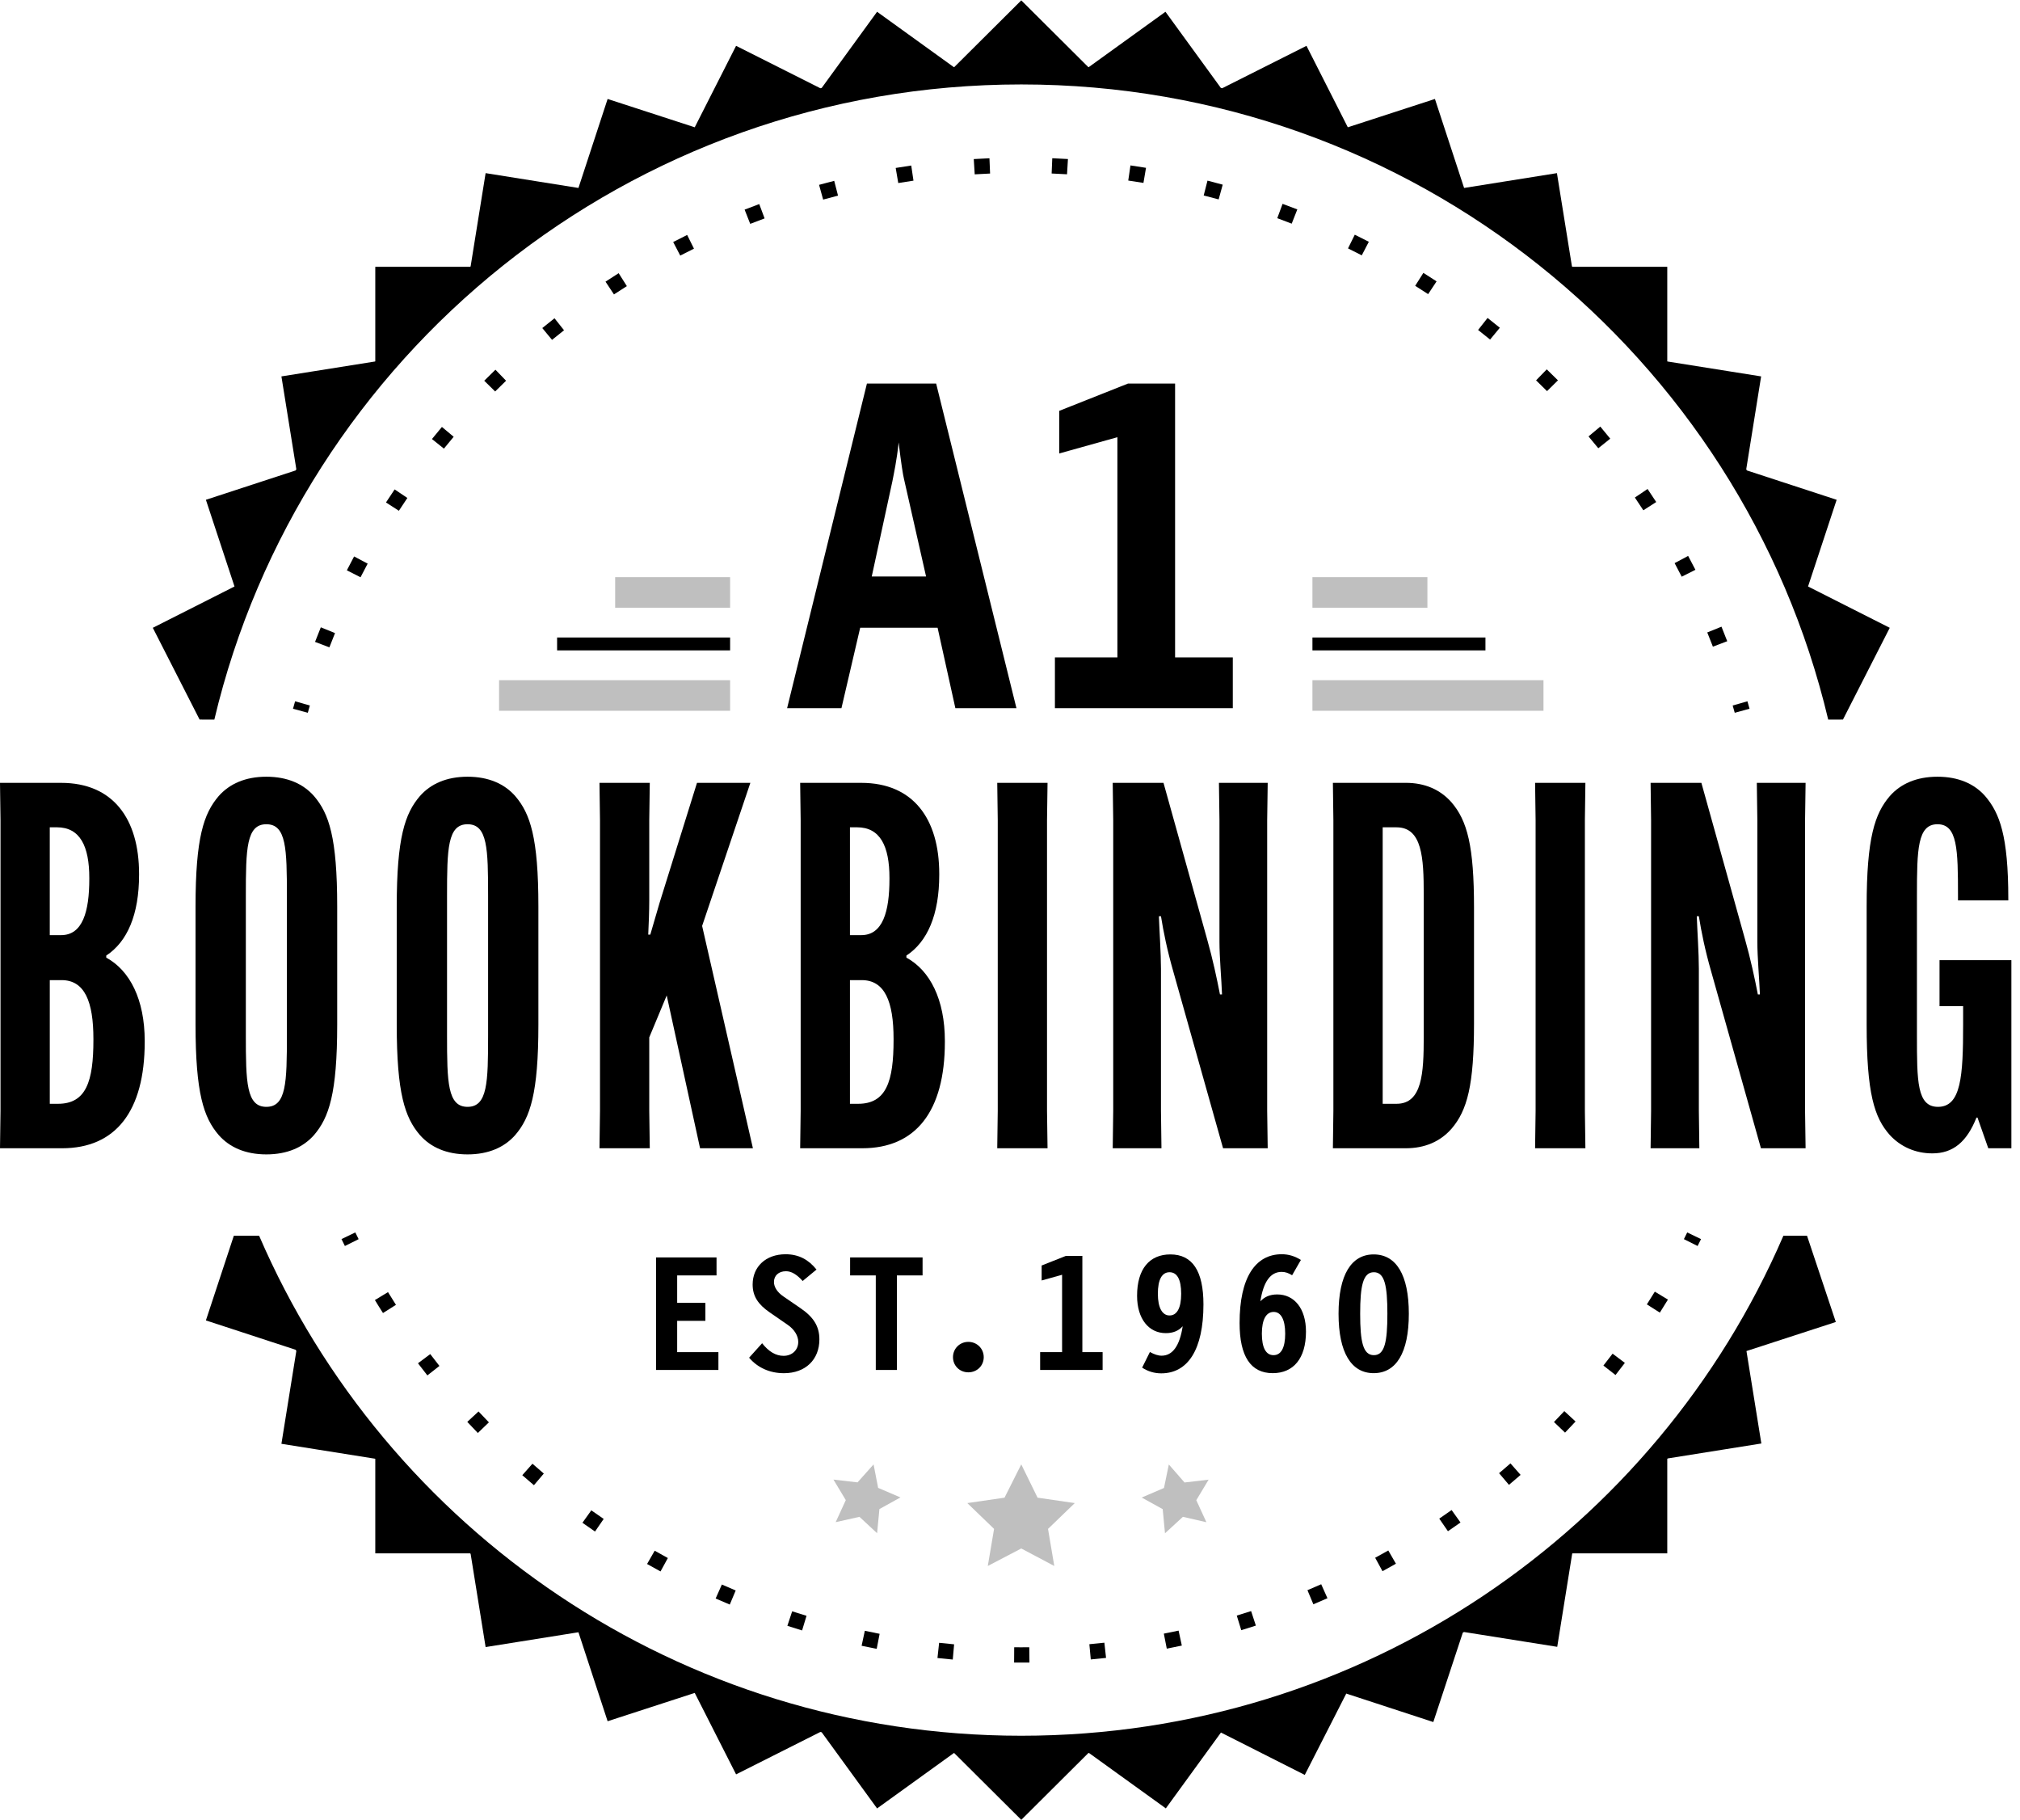 <svg xmlns="http://www.w3.org/2000/svg" width="111" height="100" viewBox="0 0 111 100" fill="none"><g clip-path="url(#clip0_80_14868)"><path d="M84.815 37.369H72.119V39.049H84.815V37.369Z" fill="black" fill-opacity="0.25"></path><path d="M81.626 35.023H72.119V35.732H81.626V35.023Z" fill="black"></path><path d="M78.437 31.708H72.119V33.388H78.437V31.708Z" fill="black" fill-opacity="0.25"></path><path d="M40.12 37.369H27.424V39.049H40.12V37.369Z" fill="black" fill-opacity="0.25"></path><path d="M40.12 35.023H30.613V35.732H40.12V35.023Z" fill="black"></path><path d="M40.12 31.708H33.803V33.388H40.12V31.708Z" fill="black" fill-opacity="0.25"></path><path d="M57.589 83.996L59.06 82.578L57.015 82.281L56.119 80.451L55.199 82.281L53.154 82.578L54.625 83.996L54.28 86.033L56.119 85.072L57.933 86.033L57.589 83.996Z" fill="black" fill-opacity="0.25"></path><path d="M36.051 69.081H39.374V70.07H37.211V71.577H38.761V72.565H37.211V74.285H39.477V75.264H36.051V69.082V69.081Z" fill="black"></path><path d="M41.878 73.795C42.241 74.257 42.631 74.488 43.057 74.488C43.531 74.488 43.864 74.164 43.864 73.721C43.864 73.389 43.651 73.037 43.289 72.788L42.287 72.095C41.656 71.66 41.358 71.207 41.358 70.57C41.358 69.591 42.082 68.907 43.169 68.907C43.892 68.907 44.431 69.204 44.868 69.748L44.107 70.376C43.782 70.016 43.493 69.84 43.188 69.84C42.779 69.84 42.529 70.09 42.529 70.432C42.529 70.709 42.715 70.995 43.038 71.218L43.968 71.856C44.691 72.345 45.026 72.853 45.026 73.584C45.026 74.693 44.265 75.442 43.077 75.442C42.305 75.442 41.637 75.146 41.164 74.591L41.878 73.797V73.795Z" fill="black"></path><path d="M48.125 70.07H46.714V69.081H50.696V70.07H49.285V75.264H48.125V70.07Z" fill="black"></path><path d="M53.211 73.721C53.685 73.721 54.057 74.09 54.057 74.562C54.057 75.034 53.685 75.394 53.211 75.394C52.737 75.394 52.367 75.032 52.367 74.562C52.367 74.092 52.738 73.721 53.211 73.721Z" fill="black"></path><path d="M57.156 74.285H58.362V70.034L57.239 70.348V69.525L58.566 68.999H59.476V74.285H60.589V75.264H57.156V74.285Z" fill="black"></path><path d="M64.061 73.241C63.133 73.241 62.483 72.465 62.483 71.189C62.483 69.71 63.17 68.916 64.311 68.916C65.527 68.916 66.13 69.831 66.13 71.661C66.13 74.156 65.268 75.45 63.81 75.45C63.439 75.45 63.086 75.349 62.761 75.136L63.188 74.277C63.42 74.406 63.634 74.48 63.83 74.48C64.433 74.48 64.823 73.944 64.99 72.863C64.758 73.122 64.45 73.241 64.061 73.241ZM63.625 71.078C63.625 71.863 63.876 72.27 64.266 72.27C64.674 72.27 64.906 71.863 64.906 71.078C64.906 70.292 64.683 69.895 64.266 69.895C63.848 69.895 63.625 70.301 63.625 71.078Z" fill="black"></path><path d="M70.186 71.115C71.115 71.115 71.764 71.882 71.764 73.157C71.764 74.627 71.078 75.44 69.935 75.44C68.728 75.44 68.116 74.515 68.116 72.686C68.116 70.191 68.979 68.906 70.436 68.906C70.817 68.906 71.16 69.017 71.485 69.22L71.002 70.061C70.808 69.941 70.632 69.876 70.427 69.876C69.814 69.876 69.425 70.413 69.258 71.494C69.471 71.263 69.759 71.115 70.186 71.115ZM70.622 73.269C70.622 72.482 70.381 72.076 69.991 72.076C69.583 72.076 69.34 72.482 69.34 73.269C69.34 74.045 69.563 74.451 69.981 74.451C70.398 74.451 70.622 74.045 70.622 73.269Z" fill="black"></path><path d="M75.484 75.44C74.259 75.44 73.554 74.322 73.554 72.177C73.554 70.033 74.259 68.916 75.484 68.916C76.72 68.916 77.416 70.034 77.416 72.177C77.416 74.321 76.72 75.44 75.484 75.44ZM76.237 72.177C76.237 70.634 76.088 69.895 75.495 69.895C74.9 69.895 74.742 70.634 74.742 72.177C74.742 73.721 74.9 74.451 75.495 74.451C76.088 74.451 76.237 73.721 76.237 72.177Z" fill="black"></path><path d="M43.252 38.906L47.638 21.073H51.442L55.854 38.906H52.498L51.521 34.487H47.268L46.238 38.906H43.252ZM50.888 31.672L49.673 26.306C49.62 26.096 49.514 25.439 49.382 24.307C49.276 25.307 49.118 26.017 49.038 26.438L47.903 31.672L50.888 31.672Z" fill="black"></path><path d="M57.968 36.117H61.402V24.019L58.205 24.913V22.572L61.983 21.073H64.572V36.117H67.743V38.905H57.968V36.117Z" fill="black"></path><path d="M48.324 82.907L49.479 82.267L48.254 81.742L48.003 80.453L47.122 81.44L45.798 81.286L46.477 82.414L45.921 83.626L47.228 83.333L48.197 84.233L48.324 82.907Z" fill="black" fill-opacity="0.25"></path><path d="M65.737 82.419L66.414 81.291L65.091 81.446L64.228 80.457L63.961 81.748L62.737 82.273L63.891 82.911L64.017 84.237L65.001 83.333L66.292 83.629L65.737 82.419Z" fill="black" fill-opacity="0.25"></path><path d="M97.998 67.891C91.026 84.047 74.9 95.36 56.119 95.36C37.338 95.36 21.211 84.046 14.239 67.891H12.849L11.314 72.542L16.244 74.155C16.257 74.176 16.27 74.197 16.284 74.219L15.464 79.321L20.609 80.14C20.614 80.145 20.618 80.15 20.622 80.154V85.341H25.832C25.841 85.35 25.851 85.357 25.861 85.366L26.685 90.488L31.786 89.674L33.389 94.563L38.176 93.007L40.448 97.482L45.079 95.152C45.103 95.158 45.128 95.163 45.152 95.169L48.196 99.353L52.416 96.31C52.422 96.31 52.428 96.311 52.435 96.312L56.12 99.98L59.804 96.312C59.817 96.311 59.829 96.309 59.842 96.308L64.063 99.35L67.092 95.184L71.698 97.512L73.978 93.043L78.761 94.607L80.381 89.699C80.403 89.687 80.424 89.673 80.445 89.66L85.57 90.475L86.393 85.353C86.398 85.349 86.403 85.345 86.407 85.34H91.617V80.153C91.626 80.144 91.633 80.134 91.642 80.125L96.787 79.304L95.969 74.225L100.879 72.629L99.297 67.891" fill="black"></path><path d="M56.119 4.639C77.663 4.639 95.715 19.528 100.461 39.534L101.271 39.532L103.843 34.491L99.353 32.221L100.925 27.458L95.995 25.846C95.983 25.825 95.969 25.803 95.956 25.782L96.775 20.679L91.63 19.86C91.626 19.855 91.621 19.85 91.617 19.846V14.659H86.407C86.398 14.651 86.388 14.643 86.379 14.635L85.554 9.512L80.453 10.326L78.85 5.437L74.063 6.993L71.792 2.518L67.16 4.848C67.136 4.843 67.112 4.837 67.087 4.831L64.043 0.647L59.824 3.69C59.817 3.69 59.811 3.689 59.804 3.688L56.12 0.02L52.435 3.688C52.428 3.688 52.422 3.689 52.416 3.69L48.196 0.647L45.152 4.831C45.128 4.837 45.103 4.843 45.079 4.848L40.448 2.518L38.176 6.993L33.389 5.437L31.786 10.326L26.685 9.512L25.861 14.635C25.852 14.643 25.841 14.651 25.832 14.659H20.622V19.846C20.618 19.851 20.614 19.856 20.61 19.86L15.464 20.679L16.284 25.782C16.271 25.803 16.258 25.824 16.244 25.846L11.314 27.458L12.886 32.221L8.397 34.491L10.968 39.532L11.778 39.534C16.523 19.528 34.575 4.639 56.119 4.639Z" fill="black"></path><path d="M0 63.084L0.028 61.035V45.059L0 43.009H3.356C6.205 43.009 7.642 44.974 7.642 48.007V48.062C7.642 50.252 6.994 51.74 5.838 52.498V52.611C7.134 53.314 7.952 54.913 7.952 57.188V57.244C7.952 61.063 6.345 63.084 3.412 63.084H0ZM2.735 51.376H3.356C4.541 51.376 4.907 50.085 4.907 48.287V48.231C4.907 46.49 4.399 45.451 3.13 45.451H2.735V51.376ZM3.187 60.641C4.737 60.641 5.133 59.407 5.133 57.133V57.076C5.133 55.027 4.654 53.847 3.384 53.847H2.736V60.642H3.188L3.187 60.641Z" fill="black"></path><path d="M12.014 62.354C11.197 61.4 10.745 60.08 10.745 56.289V49.803C10.745 46.013 11.197 44.694 12.014 43.739C12.607 43.064 13.481 42.672 14.637 42.672C15.793 42.672 16.668 43.064 17.259 43.739C18.076 44.693 18.529 46.012 18.529 49.803V56.289C18.529 60.079 18.076 61.399 17.259 62.354C16.667 63.028 15.793 63.421 14.637 63.421C13.481 63.421 12.606 63.028 12.014 62.354ZM13.509 56.879C13.509 59.462 13.537 60.809 14.637 60.809C15.736 60.809 15.765 59.461 15.765 56.879V49.214C15.765 46.63 15.736 45.283 14.637 45.283C13.537 45.283 13.509 46.631 13.509 49.214V56.879Z" fill="black"></path><path d="M23.071 62.354C22.253 61.4 21.801 60.08 21.801 56.289V49.803C21.801 46.013 22.253 44.694 23.071 43.739C23.663 43.064 24.537 42.672 25.693 42.672C26.849 42.672 27.724 43.064 28.315 43.739C29.133 44.693 29.585 46.012 29.585 49.803V56.289C29.585 60.079 29.133 61.399 28.315 62.354C27.723 63.028 26.849 63.421 25.693 63.421C24.537 63.421 23.662 63.028 23.071 62.354ZM24.565 56.879C24.565 59.462 24.593 60.809 25.693 60.809C26.792 60.809 26.821 59.461 26.821 56.879V49.214C26.821 46.63 26.792 45.283 25.693 45.283C24.593 45.283 24.565 46.631 24.565 49.214V56.879Z" fill="black"></path><path d="M41.233 43.008L38.582 50.87L41.373 63.084H38.469L36.636 54.689L35.677 56.992V61.035L35.706 63.084H32.942L32.97 61.035V45.059L32.942 43.009H35.706L35.677 45.059V49.467C35.677 50.029 35.648 50.815 35.621 51.348H35.734L36.242 49.607L38.3 43.009H41.234L41.233 43.008Z" fill="black"></path><path d="M43.969 63.084L43.997 61.035V45.059L43.969 43.009H47.325C50.174 43.009 51.612 44.974 51.612 48.007V48.062C51.612 50.252 50.963 51.74 49.807 52.498V52.611C51.104 53.314 51.921 54.913 51.921 57.188V57.244C51.921 61.063 50.314 63.084 47.381 63.084H43.969ZM46.705 51.376H47.325C48.51 51.376 48.876 50.085 48.876 48.287V48.231C48.876 46.49 48.368 45.451 47.099 45.451H46.705V51.376ZM47.155 60.641C48.706 60.641 49.102 59.407 49.102 57.133V57.076C49.102 55.027 48.622 53.847 47.352 53.847H46.705V60.642H47.156L47.155 60.641Z" fill="black"></path><path d="M57.563 43.008L57.534 45.058V61.034L57.563 63.083H54.799L54.827 61.034V45.058L54.799 43.008H57.563Z" fill="black"></path><path d="M61.172 61.035V45.059L61.144 43.009H63.935L66.332 51.601C66.642 52.697 66.868 53.763 67.038 54.633H67.151C67.122 53.819 67.01 52.611 67.01 51.741V45.059L66.981 43.009H69.661L69.632 45.059V61.035L69.661 63.084H67.208L64.472 53.369C64.134 52.19 63.936 51.207 63.796 50.337H63.682C63.71 51.152 63.796 52.36 63.796 53.229V61.035L63.823 63.084H61.145L61.172 61.035Z" fill="black"></path><path d="M77.247 43.008C78.291 43.008 79.137 43.374 79.757 44.075C80.631 45.086 80.998 46.49 80.998 49.859V56.233C80.998 59.602 80.631 61.006 79.757 62.017C79.138 62.719 78.291 63.084 77.247 63.084H73.243L73.27 61.035V45.059L73.243 43.009H77.247V43.008ZM76.741 60.641C78.151 60.641 78.235 58.956 78.235 56.964V49.13C78.235 47.136 78.151 45.452 76.741 45.452H75.979V60.642L76.741 60.641Z" fill="black"></path><path d="M87.118 43.008L87.09 45.058V61.034L87.118 63.083H84.354L84.382 61.034V45.058L84.354 43.008H87.118Z" fill="black"></path><path d="M90.728 61.035V45.059L90.701 43.009H93.492L95.889 51.601C96.199 52.697 96.425 53.763 96.595 54.633H96.708C96.679 53.819 96.567 52.611 96.567 51.741V45.059L96.538 43.009H99.218L99.189 45.059V61.035L99.218 63.084H96.764L94.029 53.369C93.691 52.19 93.493 51.207 93.353 50.337H93.239C93.267 51.152 93.353 52.36 93.353 53.229V61.035L93.38 63.084H90.701L90.728 61.035Z" fill="black"></path><path d="M102.573 49.803C102.573 46.013 103.026 44.694 103.843 43.739C104.435 43.064 105.31 42.672 106.465 42.672C107.621 42.672 108.496 43.064 109.088 43.739C109.877 44.665 110.357 45.901 110.357 49.382V49.467H107.593V49.214C107.593 46.658 107.565 45.283 106.465 45.283C105.366 45.283 105.337 46.658 105.337 49.214V56.879C105.337 59.406 105.337 60.809 106.494 60.809C107.763 60.809 107.875 59.124 107.875 56.289V55.278H106.578V52.751H110.526V63.084H109.257L108.665 61.399H108.608C108.073 62.747 107.312 63.365 106.183 63.365C105.252 63.365 104.435 62.999 103.842 62.353C102.996 61.399 102.573 60.079 102.573 56.288V49.803L102.573 49.803Z" fill="black"></path><path d="M16.914 39.159L16.1 38.938L16.216 38.528L17.027 38.76L16.914 39.159Z" fill="black"></path><path d="M18.1 35.565L17.312 35.265C17.415 34.997 17.52 34.729 17.629 34.464L18.41 34.781C18.305 35.04 18.201 35.301 18.1 35.565ZM94.124 35.527C94.024 35.265 93.92 35.006 93.815 34.746L94.596 34.429C94.705 34.693 94.81 34.96 94.912 35.228L94.124 35.527ZM19.812 31.714L19.06 31.333C19.19 31.077 19.323 30.824 19.458 30.571L20.203 30.965C20.072 31.213 19.94 31.462 19.812 31.714ZM92.411 31.683C92.284 31.433 92.153 31.184 92.021 30.938L92.764 30.541C92.9 30.794 93.034 31.047 93.164 31.304L92.411 31.683ZM21.919 28.061L21.21 27.605C21.367 27.365 21.525 27.125 21.685 26.888L22.385 27.357C22.227 27.59 22.071 27.825 21.918 28.062L21.919 28.061ZM90.302 28.035C90.15 27.8 89.994 27.566 89.837 27.334L90.535 26.864C90.695 27.101 90.855 27.34 91.01 27.581L90.302 28.035ZM24.393 24.647L23.736 24.121C23.917 23.897 24.099 23.676 24.284 23.456L24.93 23.996C24.749 24.212 24.57 24.428 24.393 24.647ZM87.827 24.626C87.65 24.408 87.471 24.191 87.29 23.976L87.937 23.436C88.122 23.656 88.305 23.876 88.484 24.1L87.827 24.626ZM27.209 21.507L26.609 20.917C26.811 20.713 27.016 20.511 27.224 20.311L27.809 20.917C27.606 21.111 27.406 21.308 27.209 21.507ZM85.01 21.488C84.811 21.288 84.61 21.09 84.408 20.896L84.995 20.292C85.201 20.491 85.406 20.693 85.61 20.896L85.01 21.488ZM30.335 18.672L29.799 18.023C30.022 17.842 30.245 17.663 30.471 17.485L30.994 18.145C30.771 18.319 30.552 18.494 30.335 18.672ZM81.881 18.655C81.664 18.477 81.443 18.301 81.222 18.128L81.743 17.467C81.97 17.644 82.194 17.824 82.417 18.006L81.881 18.655ZM33.737 16.175L33.273 15.474C33.512 15.316 33.753 15.161 33.996 15.008L34.446 15.719C34.208 15.868 33.973 16.02 33.737 16.175ZM78.477 16.159C78.242 16.005 78.004 15.852 77.765 15.703L78.215 14.991C78.458 15.144 78.701 15.3 78.941 15.458L78.477 16.159ZM37.38 14.042L36.992 13.296C37.246 13.164 37.502 13.035 37.76 12.908L38.134 13.661C37.881 13.785 37.629 13.912 37.38 14.041L37.38 14.042ZM74.83 14.028C74.579 13.899 74.327 13.772 74.074 13.647L74.446 12.894C74.705 13.021 74.961 13.15 75.218 13.283L74.83 14.028ZM41.225 12.299L40.917 11.517C41.184 11.412 41.452 11.31 41.721 11.211L42.015 11.999C41.751 12.097 41.488 12.197 41.225 12.299ZM70.979 12.287C70.716 12.184 70.452 12.083 70.187 11.987L70.478 11.199C70.749 11.299 71.02 11.4 71.288 11.505L70.98 12.287L70.979 12.287ZM45.232 10.965L45.008 10.155C45.284 10.079 45.562 10.005 45.84 9.935L46.05 10.748C45.776 10.818 45.505 10.89 45.232 10.965ZM66.965 10.955C66.693 10.88 66.42 10.808 66.144 10.739L66.352 9.924C66.632 9.995 66.911 10.069 67.189 10.145L66.965 10.955ZM49.36 10.056L49.219 9.227C49.503 9.18 49.788 9.136 50.073 9.094L50.196 9.925C49.916 9.966 49.636 10.009 49.36 10.056ZM62.833 10.049C62.556 10.003 62.278 9.96 61.998 9.919L62.119 9.088C62.405 9.129 62.69 9.173 62.974 9.22L62.833 10.049ZM53.561 9.578L53.509 8.739C53.796 8.722 54.084 8.706 54.371 8.695L54.406 9.534C54.122 9.546 53.841 9.56 53.561 9.578ZM58.634 9.575C58.352 9.558 58.071 9.544 57.788 9.532L57.823 8.693C58.111 8.705 58.398 8.719 58.684 8.737L58.634 9.575Z" fill="black"></path><path d="M95.325 39.16L95.211 38.76L96.022 38.528L96.138 38.936L95.325 39.16Z" fill="black"></path><path d="M93.284 68.454L92.531 68.077L92.713 67.709L93.472 68.075L93.284 68.454Z" fill="black"></path><path d="M56.119 91.341L55.726 91.339L55.731 90.499L56.119 90.501L56.559 90.498L56.569 91.338L56.119 91.341ZM52.355 91.174C52.074 91.149 51.794 91.121 51.514 91.09L51.606 90.254C51.881 90.285 52.154 90.312 52.429 90.337L52.355 91.174ZM59.939 91.168L59.861 90.331C60.137 90.306 60.411 90.279 60.686 90.248L60.778 91.083C60.499 91.113 60.22 91.142 59.939 91.168ZM48.174 90.585C47.898 90.532 47.622 90.475 47.346 90.417L47.523 89.594C47.793 89.652 48.065 89.708 48.336 89.76L48.175 90.585L48.174 90.585ZM64.115 90.575L63.953 89.75C64.225 89.698 64.495 89.642 64.764 89.584L64.942 90.406C64.668 90.465 64.392 90.522 64.115 90.575L64.115 90.575ZM44.075 89.575C43.805 89.493 43.535 89.41 43.266 89.321L43.53 88.524C43.792 88.61 44.054 88.691 44.319 88.771L44.075 89.575ZM68.208 89.561L67.961 88.758C68.224 88.677 68.487 88.596 68.749 88.511L69.01 89.309C68.745 89.396 68.476 89.479 68.208 89.561ZM40.102 88.153C39.841 88.044 39.583 87.933 39.325 87.82L39.667 87.052C39.919 87.163 40.172 87.272 40.427 87.379L40.101 88.154L40.102 88.153ZM72.17 88.138L71.845 87.363C72.099 87.257 72.351 87.149 72.601 87.037L72.944 87.805C72.687 87.918 72.43 88.03 72.17 88.138ZM36.296 86.333C36.048 86.2 35.802 86.063 35.557 85.924L35.976 85.194C36.215 85.331 36.457 85.465 36.699 85.597L36.296 86.333ZM75.969 86.32L75.566 85.582C75.808 85.451 76.048 85.318 76.287 85.181L76.707 85.909C76.462 86.049 76.217 86.186 75.969 86.32ZM32.696 84.14C32.464 83.982 32.234 83.822 32.005 83.659L32.493 82.976C32.719 83.135 32.945 83.292 33.173 83.448L32.697 84.14H32.696ZM79.565 84.124L79.088 83.432C79.316 83.276 79.541 83.118 79.766 82.96L80.256 83.644C80.027 83.806 79.796 83.966 79.565 84.124ZM29.34 81.596C29.125 81.415 28.911 81.231 28.7 81.046L29.258 80.416C29.465 80.599 29.673 80.777 29.883 80.955L29.339 81.596L29.34 81.596ZM82.919 81.577L82.375 80.935C82.585 80.758 82.794 80.578 83.001 80.397L83.558 81.029C83.346 81.213 83.133 81.397 82.918 81.576L82.919 81.577ZM26.258 78.727C26.063 78.526 25.87 78.323 25.677 78.117L26.295 77.544C26.483 77.746 26.672 77.945 26.865 78.142L26.258 78.727ZM85.999 78.706L85.391 78.124C85.583 77.926 85.772 77.726 85.96 77.525L86.578 78.096C86.386 78.302 86.194 78.505 85.999 78.707L85.999 78.706ZM23.484 75.563C23.31 75.343 23.138 75.122 22.968 74.897L23.642 74.392C23.809 74.612 23.977 74.828 24.147 75.043L23.485 75.563L23.484 75.563ZM88.772 75.541L88.108 75.022C88.278 74.806 88.446 74.588 88.613 74.369L89.287 74.876C89.118 75.1 88.947 75.322 88.773 75.542L88.772 75.541ZM21.046 72.137C20.894 71.902 20.747 71.664 20.601 71.424L21.321 70.987C21.466 71.221 21.611 71.455 21.758 71.687L21.046 72.136L21.046 72.137ZM91.209 72.114L90.496 71.661C90.645 71.43 90.79 71.196 90.933 70.963L91.654 71.398C91.508 71.638 91.36 71.876 91.209 72.114Z" fill="black"></path><path d="M18.952 68.454L18.765 68.074L19.524 67.708L19.707 68.078L18.952 68.454Z" fill="black"></path></g><defs><clipPath id="clip0_80_14868"><rect width="110.526" height="100" fill="white"></rect></clipPath></defs></svg>